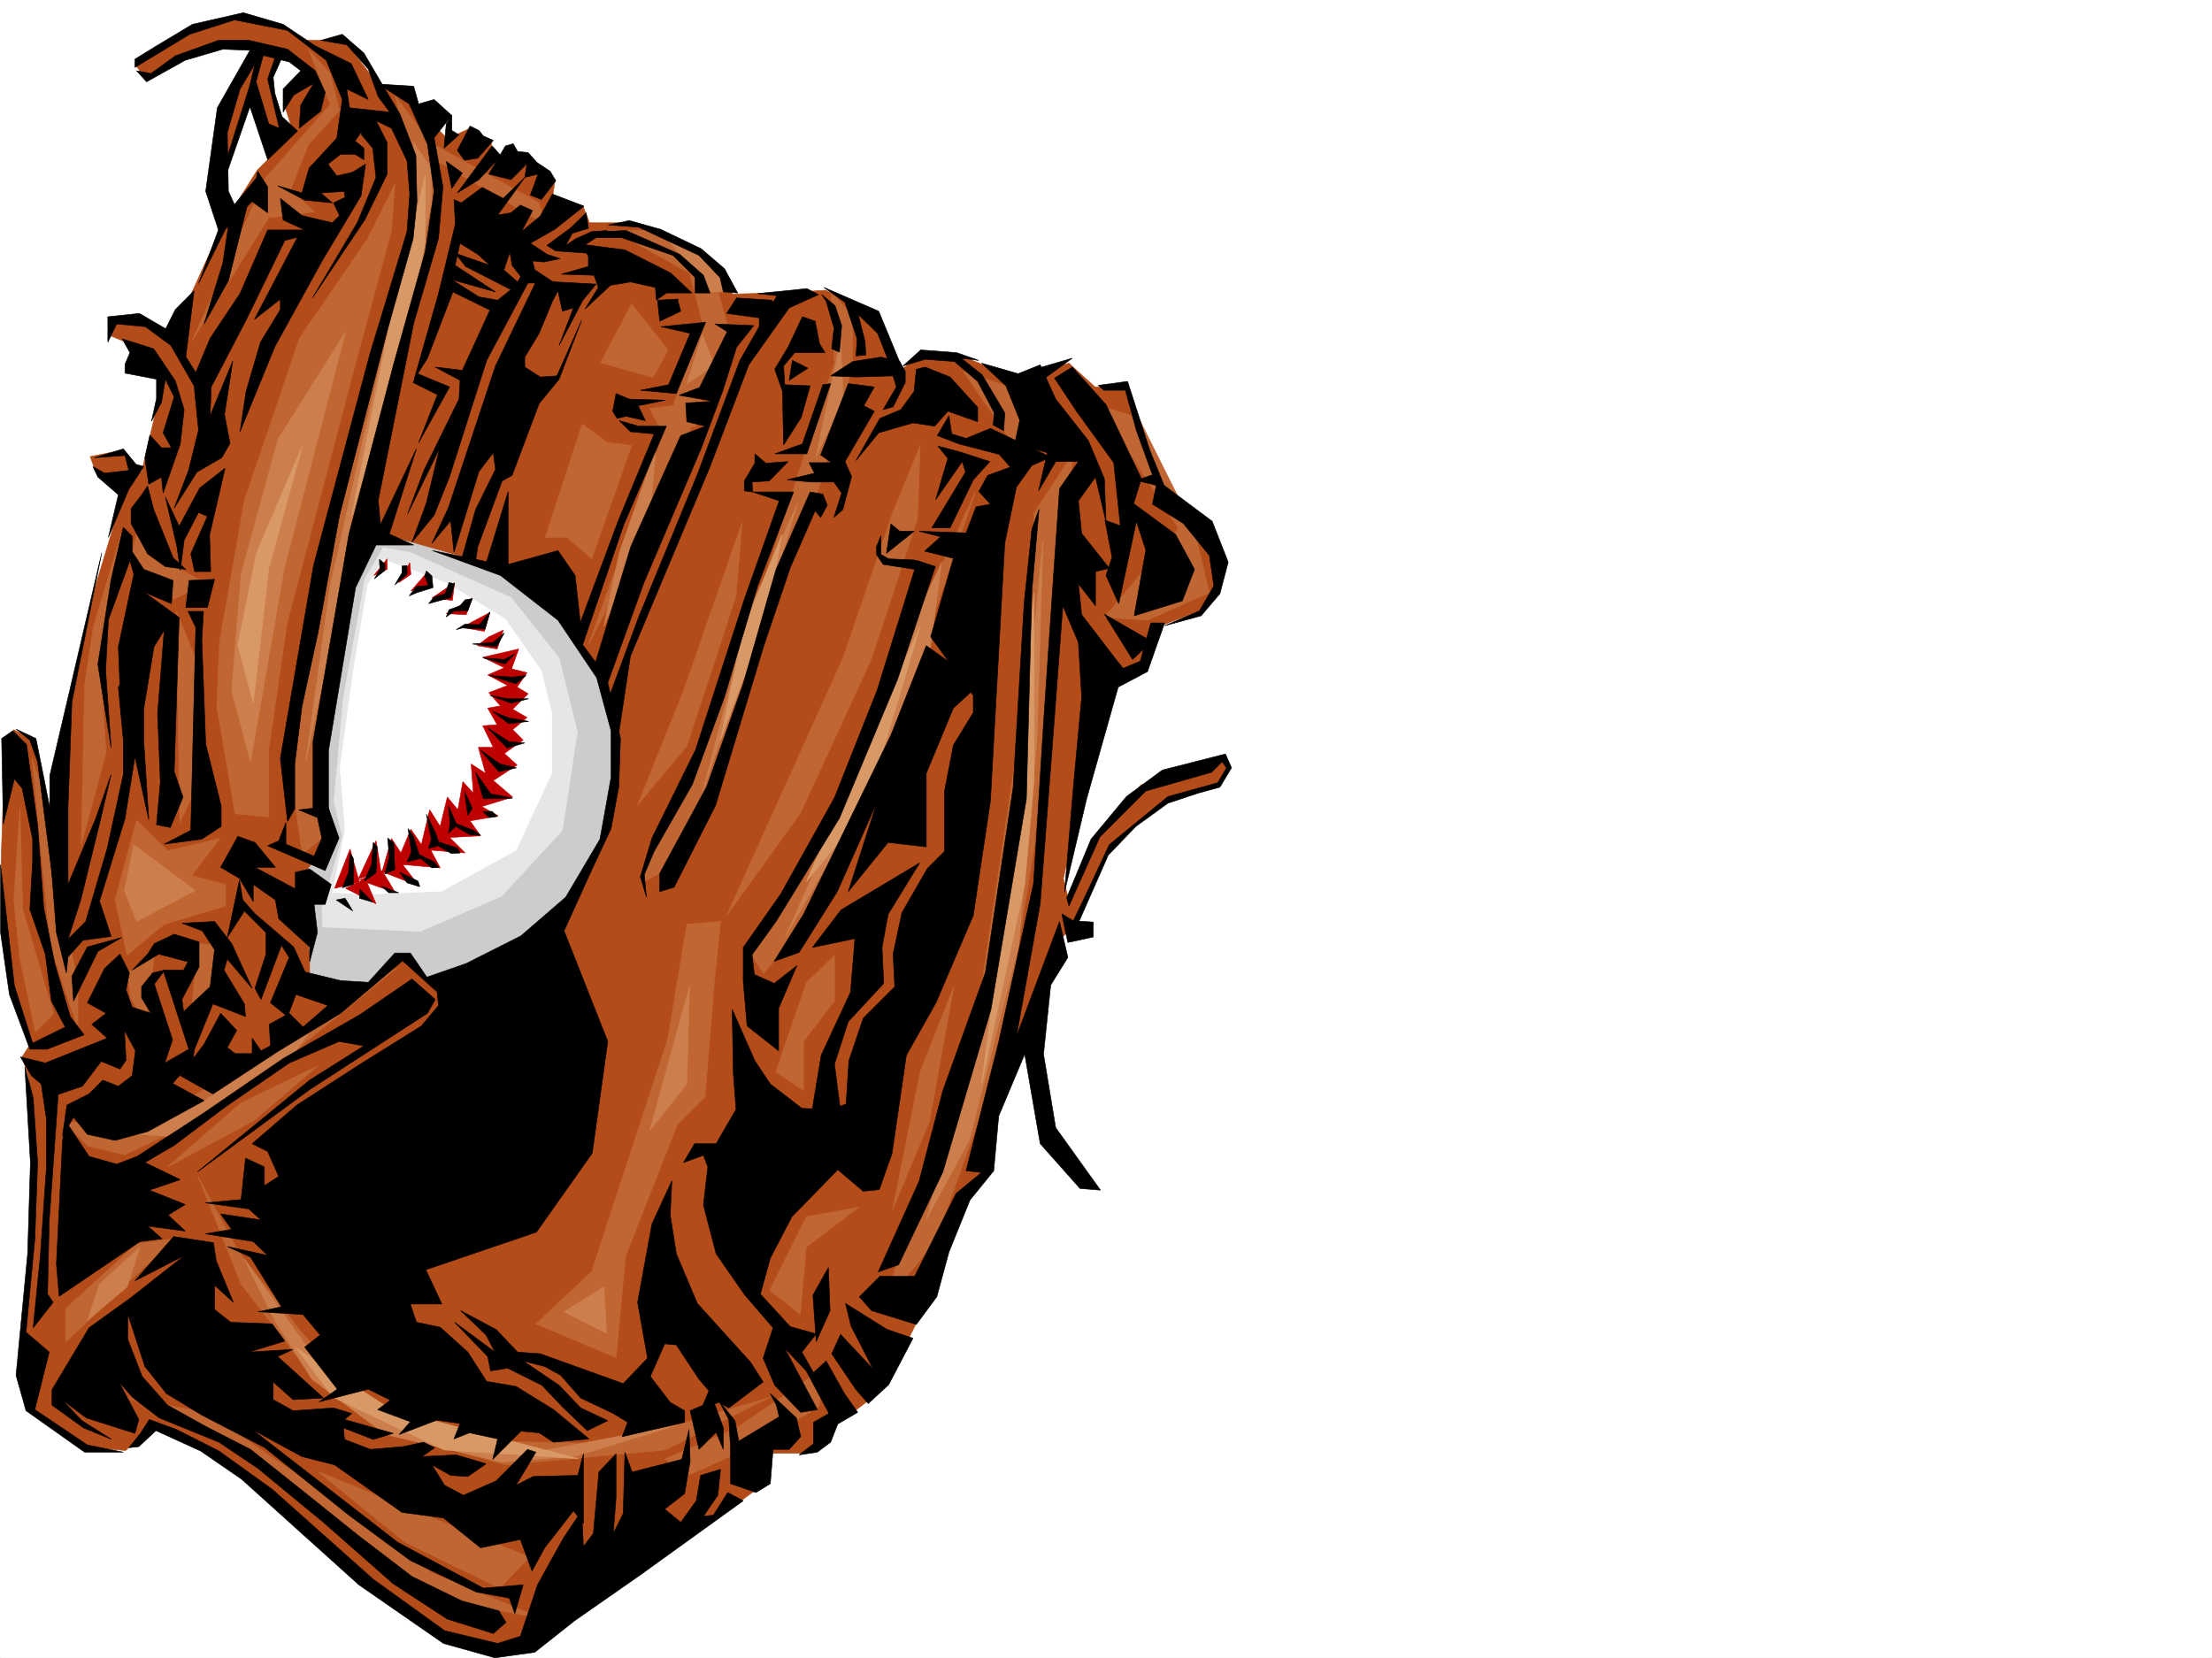 <svg xmlns="http://www.w3.org/2000/svg" width="2997.016" height="2246.665"><rect width="100%" height="100%" fill="#333333" stroke="none"/><defs><clipPath id="a"><path d="M0 0h2997v2244.137H0Zm0 0"/></clipPath></defs><path fill="#fff" d="M0 2246.297h2997.016V0H0Zm0 0"/><g clip-path="url(#a)" transform="translate(0 2.16)"><path fill="#fff" fill-rule="evenodd" stroke="#fff" stroke-linecap="square" stroke-linejoin="bevel" stroke-miterlimit="10" stroke-width=".743" d="M.742 2244.137h2995.531V-2.16H.743Zm0 0"/></g><path fill="#b34c19" fill-rule="evenodd" stroke="#b34c19" stroke-linecap="square" stroke-linejoin="bevel" stroke-miterlimit="10" stroke-width=".743" d="m197.063 106.352 42.699-26.938 60.683-19.473h35.227l17.988 2.227-51.73 86.883-5.239 95.87 20.997-47.937 21.738-67.406 26.199 58.414L383.609 179l-19.472-71.121 19.472-38.984 28.465 23.226-26.195 51.688 11.965 37.46-49.422 49.422-47.977 76.399-51.691 113.86-20.215 37.46-36.715-26.238h-41.21l-1.524 22.484 38.98 16.461 29.953 28.465-6.726 56.93-19.473 83.164-24.75-29.988-44.965 8.992 5.278 14.23 39.687 35.973-37.457 124.34-39.726 188.734-26.196 124.34-11.261-81.64-14.235-25.458-19.469-10.515-12.003 16.5-5.243 163.28v53.177l15.758 125.082 23.227 68.894-10.52 16.5 8.25 26.196 8.996 119.097-3.754 112.375-10.48 129.578 12.746 92.864 67.45 47.933 56.929 5.242 39.687-35.191 83.204 37.457 94.386 76.402 104.907 95.871 108.62 76.403 69.676 17.949 40.47-11.223 295.945-191.746 33.746-24.71 5.238-37.458h40.469l28.464-19.472 17.985-33.707 24.71-3.75 25.493-19.473 49.426-81.64 26.976-55.446 46.453-138.531 31.473-28.465 12.746-91.375 89.149-227.719 17.988-15.719 47.937-106.351 74.211-62.953 69.676-19.469 16.461-24.715-11.223-10.476-108.656 33.703-62.172 72.648-35.226 85.395-7.508-31.477 60.723-268.89 49.421-21.7 21.739-51.691 58.453-22.48 21.703-28.466-17.95-78.632-64.433-62.168-45.71-133.332-41.212 1.488-35.226-32.18-78.672 21.7-42.696-21.7-26.98-10.48h-49.46l-28.466 17.949-41.21-74.879-62.169-31.473-47.976 3.008-77.926 2.23-17.988-34.448-37.457-31.473-78.668-30.695h-59.942l-8.992-23.227-41.21-10.477 3.753-24.71-47.937-29.954-35.973 1.489-3.012-23.227-28.465-17.984-30.73 14.23-56.93-58.414-38.945-17.988-44.223-56.93h-50.203l-44.183-23.183-55.442-8.993-55.445 16.461-77.926 47.934Zm0 0"/><path fill="#ccc" fill-rule="evenodd" stroke="#ccc" stroke-linecap="square" stroke-linejoin="bevel" stroke-miterlimit="10" stroke-width=".743" d="m490 724.29-16.46 75.655-38.981 215.715v76.403l13.488 43.44-42.695 59.157 14.972 98.14v27.723l65.922 23.188 58.457-47.156 38.98 34.449 105.61-32.961 84.691-76.402 44.965-87.625 11.965-77.141-.742-79.414-20.996-68.895-62.914-92.16-84.692-51.648-126.605-35.973zm0 0"/><path fill="#e6e6e6" fill-rule="evenodd" stroke="#e6e6e6" stroke-linecap="square" stroke-linejoin="bevel" stroke-miterlimit="10" stroke-width=".743" d="m555.18 748.258 137.125 61.426 65.18 81.64 24.75 100.371-20.255 133.328-82.421 89.11-110.145 47.937-131.848-5.984-1.484-24.711 27.723-97.36-11.262-48.675 12.746-139.356 29.207-161.754 24.75-41.957zm0 0"/><path fill="#fff" fill-rule="evenodd" stroke="#fff" stroke-linecap="square" stroke-linejoin="bevel" stroke-miterlimit="10" stroke-width=".743" d="m519.246 757.992 86.14 32.219 79.45 48.68 48.68 70.418 14.234 57.671v80.157l-48.68 104.828-100.41 55.441-104.164 4.5-43.437-3.012 16.46-84.613-6.726-83.91 17.988-131.805 19.469-116.125zm0 0"/><path fill="#bf0000" fill-rule="evenodd" stroke="#bf0000" stroke-linecap="square" stroke-linejoin="bevel" stroke-miterlimit="10" stroke-width=".743" d="m453.285 1203.656 20.996-53.176 12.75 44.965zm0 0"/><path fill="#bf0000" fill-rule="evenodd" stroke="#bf0000" stroke-linecap="square" stroke-linejoin="bevel" stroke-miterlimit="10" stroke-width=".743" d="m468.3 1203.656 41.173 20.996-14.23-33.707zm17.204-12.711 23.969-51.687 6.765 41.953zm0 0"/><path fill="#bf0000" fill-rule="evenodd" stroke="#bf0000" stroke-linecap="square" stroke-linejoin="bevel" stroke-miterlimit="10" stroke-width=".743" d="m487.031 1192.434 48.68 17.203-17.988-29.95zm0 0"/><path fill="#bf0000" fill-rule="evenodd" stroke="#bf0000" stroke-linecap="square" stroke-linejoin="bevel" stroke-miterlimit="10" stroke-width=".743" d="m530.469 1136.246-12.746 44.965 50.203 19.473-22.48-29.207 50.945 4.457-12.707-23.97 46.453 3.755-20.996-20.957 41.953-2.27-14.235-20.215 38.204-6.726-22.446-12.746 41.957-12.746-26.238-22.442 32.219-20.996-17.243-15.719 25.493-17.988-14.23-14.23 19.468-16.461L694.574 961l20.957-20.996-14.976-8.992 13.488-19.473-20.996-5.238 9.738-26.942-48.68 11.223 29.207 14.23-22.484 9.739 26.98 14.23-25.453 9.735 15.715 17.988-17.242 2.973 12.746 22.48-19.469 1.484 14.23 29.211h-20.214l9.738 35.227-19.511-12.746 3.007 39.687-14.23-15.718-6.727 38.199-14.27-17.242-9.737 39.726-14.23-22.484-11.224 47.195-14.23-20.957-13.492 32.18zm116.129-261.383 26.976 4.496 8.25-25.492-19.469 8.992zm-20.958-24.75 30.692 5.278 7.508-25.493zm14.231-39.687-8.25 22.484-26.98-1.488zm-23.969-20.957-3.011 23.968-27.72-3.011zm-36.715-14.235-22.48 25.457 28.465-9.738zm-24.007-12.746 1.527 15.719-16.5 11.262zm-30.692-5.238v14.23l-17.988 8.25zm0 0"/><path fill="#bf6633" fill-rule="evenodd" stroke="#bf6633" stroke-linecap="square" stroke-linejoin="bevel" stroke-miterlimit="10" stroke-width=".743" d="m534.965 249.418-4.496 62.914-49.461 182.754-92.16 349.785-24.711 170.79v91.378l-45.707-4.496-24.711-145.297 3.754-87.621 33.703-191.789 74.918-220.172 91.414-133.328zM164.102 724.29l-29.247 166.292 8.993 128.832-33.703 125.082 4.496-216.457 11.964-79.414zm20.957 387.245-29.207 107.875 16.46 74.88 50.208-41.954 83.164-24.715v-29.207l-45.707-11.965 37.496-50.203-70.457 16.5zM239.02 828.41l4.496 286.88 20.957-45.708v-179Zm0 0"/><path fill="#bf6633" fill-rule="evenodd" stroke="#bf6633" stroke-linecap="square" stroke-linejoin="bevel" stroke-miterlimit="10" stroke-width=".743" d="m534.965 128.836 29.21 116.828-12.71 99.629-58.453 195.5-70.418 283.121-33.746 195.5 21 137.828 25.453-20.996v-108.621l33-224.668 58.414-236.71 45.71-204.454 16.5-95.914-4.5-70.379Zm0 0"/><path fill="#bf6633" fill-rule="evenodd" stroke="#bf6633" stroke-linecap="square" stroke-linejoin="bevel" stroke-miterlimit="10" stroke-width=".743" d="m588.926 216.457 149.828 87.625-8.25-29.207-149.828-83.129zM418.098 66.664l29.207 74.918-87.664 99.586-99.664 220.957 104.16-166.996 62.172-8.254-32.961-29.207 24.75-62.168 41.953-45.707-12.746-50.164ZM201.559 657.625l8.214 95.871 71.2 37.457-45.707 20.957-58.457-54.66zm66.668 620.203-8.25 83.125 37.496-37.457v-41.953zm-58.454 11.965-11.964 95.871-21-32.96-4.496-33.704Zm-182.793-195.5 3.754 137.828L72.687 1373.7l-24.75 24.711-20.957-99.625-8.25-79.375zm16.461-66.668 24.75 253.918 37.457 112.371v-62.168l-24.71-120.586-12.747-108.617Zm41.993 491.371 83.164 8.25 99.629-45.707 270.492-170.75-153.582 125.082-146.117 95.871-70.422 32.961-50.203-12.004zm182.793 74.914 58.453 146.04 95.914 124.34 99.625 74.913 162.617 45.668 216.496-20.215 141.621-71.16-212.781 62.91-212.04-4.496-125.12-50.164-86.918-99.625-83.91-107.84zm-70.418 120.586-108.66 104.125v-45.71l95.91-87.622 62.21-8.25zm29.207-133.332 116.125-62.168 87.664-74.914-104.125 50.203zM855.664 411.957l-41.992 79.414 71.2 20.215 20.214-37.461zM788.96 574.496l-50.206 153.547h29.25l33.703 29.207 53.957-153.547-33.742-4.496zm91.415-20.956 12.746 24.71h49.422v-32.96zm0 0"/><path fill="#bf6633" fill-rule="evenodd" stroke="#bf6633" stroke-linecap="square" stroke-linejoin="bevel" stroke-miterlimit="10" stroke-width=".743" d="m830.172 312.332 104.16 57.672 17.207 66.664-87.664 250.164-66.664 187.25 99.664-196.246 91.379-228.422-24.711-87.621-83.168-49.461zm295.945 83.164 4.5 95.875-112.375 345.29-75.699 199.96-62.168 107.875-8.25 50.164 32.96-17.203 66.708-124.336 74.914-224.71 62.95-167.036 45.71-166.29v-66.667zm0 0"/><path fill="#bf6633" fill-rule="evenodd" stroke="#bf6633" stroke-linecap="square" stroke-linejoin="bevel" stroke-miterlimit="10" stroke-width=".743" d="M1005.496 707.828 926.082 936.25l-62.207 154.328 66.703-79.414 66.668-203.71zm241.246-104.125-37.457 91.379-66.664 195.5-158.082 349.79 99.625-137.829 95.914-208.207 62.95-191.004zm-316.164 648.633-25.492 154.324-103.379 316.086-75.7 71.121 108.661 45.711 12.746-137.086 70.418-179 37.461-37.457 12.746-158.043 8.25-79.37zm200.039 41.954-38.203 37.456-41.21 120.586 37.456 25.453v-66.625l41.957-54.703zM1321.7 665.875l-112.415 245.664-99.629 237.453-91.414 145.297 16.461 24.711 57.711-70.379 95.914-199.996 74.914-208.25zm-16.505-162.539 74.918 108.617 4.496-58.414-17.203-29.246zm-874.39 1490.531 286.992 116.086-41.211 41.953-128.875-62.91zm0 0"/><path fill="#bf6633" fill-rule="evenodd" stroke="#bf6633" stroke-linecap="square" stroke-linejoin="bevel" stroke-miterlimit="10" stroke-width=".743" d="m172.313 1893.496 158.863 66.664 140.84 120.586 129.617 87.66L735 2193.121l-150.574-62.172-170.082-125.078-133.371-91.379Zm753.769 108.621 92.16-41.957 91.414-53.918 8.211-53.918-120.62 83.125-95.915 41.211zm528.984-1390.164-53.957 83.129-16.5 274.871-62.91 420.207-125.12 378.996 71.16-87.62 87.663-245.665 45.707-286.879 32.961-378.996zm0 0"/><path fill="#bf6633" fill-rule="evenodd" stroke="#bf6633" stroke-linecap="square" stroke-linejoin="bevel" stroke-miterlimit="10" stroke-width=".743" d="m1292.45 1336.242-45.708 116.09-37.457 187.25 50.203-120.586zm-128.872 299.586-71.164 12.746-49.46 99.625 41.21 32.961 8.25-91.375zm324.449-1086.785 108.621 166.996-100.37 120.621 58.417 3.715 83.906-37.418-20.957-86.918-74.914-149.793zm0 0"/><path fill="#cc7f4c" fill-rule="evenodd" stroke="#cc7f4c" stroke-linecap="square" stroke-linejoin="bevel" stroke-miterlimit="10" stroke-width=".743" d="m559.676 191.746 4.5 107.879-37.461 141.54-79.41 353.542-32.961 237.414 66.664-312.328 74.957-312.332 28.46-132.586v-46.414zm341.656 128.836 62.211 74.914h33.703l-33.703-41.953zm50.208 132.586-20.962 66.629 37.461-24.711zm-62.915 154.289L839.164 749l-20.996 99.625 62.207-145.293zm-728.277 928 70.422 4.496 167.074-112.332 28.465-37.46-153.586 104.124zm29.211 154.328-54.704 50.164-16.46 49.422 53.918-45.668zm141.617 16.461 95.133 133.332 92.156 83.125 179.078 50.203 220.289-41.953-137.121 41.953-100.371 8.25-158.121-37.457-99.625-74.914-50.207-79.414zm807.691-1244.121-33.707 158.04 37.461-79.372zm-58.457 220.211-62.168 137.824-66.703 253.918 91.414-266.625zm195.578 79.41-66.703 141.582-74.914 208.207-70.422 158.043 91.418-158.043 104.121-225.45zm137.086-29.206-28.465 295.085-37.457 279.41-92.16 345.293 58.453-107.879 66.668-262.906 24.75-278.629zM468.3 449.414l-83.163 320.582-45.711 262.125-25.492-95.871 12.746-158.043 50.207-183.496zm-286.991 695.082 83.164 62.168-79.414 41.957-16.461-41.957zm753.023 191.746-53.957 195.5 50.203-62.91zm-116.164 407.461-53.918 33.703 57.672 29.211zm0 0"/><path fill="#d99966" fill-rule="evenodd" stroke="#d99966" stroke-linecap="square" stroke-linejoin="bevel" stroke-miterlimit="10" stroke-width=".743" d="M409.848 603.703 347.637 749l-25.453 125.082 20.957 78.668 20.996-182.754zm166.328-366.25-49.461 207.465-50.203 253.918 79.453-265.922 20.21-104.082zm483.277 486.837-53.957 133.331-29.207 145.293 62.168-166.254zm341.657 78.667-41.954 441.168-29.246 224.707 58.453-270.418 12.746-141.539zm-154.368 45.668-70.418 154.29-83.91 191.745 79.414-95.87zm-845.144 978.207 128.87 83.164 253.997 66.664-182.832-12.004-149.832-71.16zm0 0"/><path fill-rule="evenodd" stroke="#000" stroke-linecap="square" stroke-linejoin="bevel" stroke-miterlimit="10" stroke-width=".743" d="m182.832 91.375 74.172-44.926 60.684-19.469 71.906 14.23 52.472 40.43 21.739 53.176-7.508 52.434-37.457 40.469-9.738 33.703-32.961-9.735 36.714 19.473 37.461 3.715-15.757-13.453 35.226-2.266 13.492-26.98-26.98 6.023-12.004-15.758 17.242-13.453h19.473l12.004 7.47v-15.72l-12.004-9.734 21.738-30.734 27.723 13.492 20.996 44.183 3.715 44.965-3.715 50.945-50.203 165.512-76.442 286.875-44.965 261.383 9.739 85.395 9.773-17.204v-60.683l9.735-77.887 21.703-99.625L460.05 698.09l64.437-249.418 35.188-125.082 5.281-50.945-1.527-62.168-21.739-56.188-23.226-38.945-25.453-43.438-29.207-25.457-29.246 8.211 35.226 6.024 29.211 32.96 13.488 37.419 15.758 20.996-54.703-6.02-3.754-25.453 29.211 14.23-23.226-48.68-48.68-23.968-43.48-29.207-53.958-15.719-68.894 15.719-48.719 29.207-29.207 17.988Zm0 0"/><path fill-rule="evenodd" stroke="#000" stroke-linecap="square" stroke-linejoin="bevel" stroke-miterlimit="10" stroke-width=".743" d="m185.059 95.875 13.492 14.973 52.433-29.207 50.946-14.977 36.715 1.488-44.184 77.887-15.758 113.117 17.246 52.434-26.98 72.644 36.715-74.132 37.457-38.942 3.754-29.25-29.208 35.23-8.25-17.984-1.484-79.375 17.242-59.195 27.723-46.453 38.941 9.777 15.72 11.965-23.97 24.71v31.474l14.235-23.223 26.976-15.719-17.242 29.207-2.226 31.438 29.207-23.227 6.02-25.453-13.49-29.207-37.495-29.21L337.16 54.66h-41.21l-58.419 21-33 23.969zm0 0"/><path fill-rule="evenodd" stroke="#000" stroke-linecap="square" stroke-linejoin="bevel" stroke-miterlimit="10" stroke-width=".743" d="m358.898 66.664-12.003 44.184 17.242 56.93 14.234 5.984-15.719-66.668 13.489-38.942 5.984 9.735-12.004 26.98 2.266 21.7 9.738 31.476 20.957 19.473-40.43 38.941-24.007-71.902-34.446 98.882 3.754-30.734 30.692-97.36 10.52-44.925zm-9.734 165.512 13.488 20.996v35.191l-21.738-15.718zm0 0"/><path fill-rule="evenodd" stroke="#000" stroke-linecap="square" stroke-linejoin="bevel" stroke-miterlimit="10" stroke-width=".743" d="m379.855 268.89 3.754 29.208 29.246 13.492h-50.203l-37.457 86.137-40.468 60.683-19.473 46.41-35.23-56.148-41.211-23.969-42.696 4.496v34.45l11.965-24.712 38.98 3.715 34.45 25.493 31.476 54.66 5.98 59.941-13.488 54.664-19.472 50.945 30.73-48.68 33.707-19.51 11.262-19.47-7.508-38.945 11.219-72.648-30.691 74.171 1.484-38.98 48.719-93.605 50.949-104.868 17.203-4.496-58.414 111.59 35.187-27.68v14.23l-26.937 44.184-19.512 66.665-8.21 54.664 47.19-115.348L436.825 352.8l52.434-87.664 5.984-42.696-31.437 19.47 3.715 25.495-15.72 7.469 8.25 17.242-9.734 9.735-41.214-9.735zm0 0"/><path fill-rule="evenodd" stroke="#000" stroke-linecap="square" stroke-linejoin="bevel" stroke-miterlimit="10" stroke-width=".743" d="M334.93 278.625 309.437 380.48l-32.96 58.457 25.453-82.421 9.777-65.887zm-71.942 115.348-12.004 95.129-26.941-42.696 13.488-26.941zm-97.398 65.179 42.695 13.489 29.246 43.441 11.965 38.941-5.238 46.454-23.227 66.625-2.265-21.7-17.207 9.735-5.239-35.973 6.727-30.691 15.719 17.242h13.488L221.03 586.46l14.977-48.68-11.965-23.968-5.277 31.476-13.453 25.453 6.726-30.691v-26.238l-42.695-8.211v-12.004l6.722-15.72zm139.351 175.246-34.449 26.977-27.719 51.691-18.73-39.687 15.719 67.41 4.496 32.18 5.238-41.172 19.473-37.457 12.004 5.238-22.485 50.945 5.242 23.97h21.739l-1.485-49.462zm-14.234 150.575-9.734 38.199h-29.207l4.496-36.715zm-14.973 43.437h-20.996l10.516 21.703-3.754 151.317-3.012 123.593-35.968 18.73 50.945-6.765 26.238-17.203v-27.723l-21-83.906-5.238-140.8zM128.129 620.164l41.215-2.969 5.238 20.215-32.96 3.75-15.759-8.992 6.766 14.234 27.719 23.97-13.489 57.671 27.723-65.18 20.215-30.695-10.48-3.008-17.243-20.96zm0 0"/><path fill-rule="evenodd" stroke="#000" stroke-linecap="square" stroke-linejoin="bevel" stroke-miterlimit="10" stroke-width=".743" d="m200.035 658.367-8.992 13.488-13.45 17.243v20.215l22.442 41.21 24.008 17.207 27.723 3.75-17.243-15.714-26.238-65.18zm0 0"/><path fill-rule="evenodd" stroke="#000" stroke-linecap="square" stroke-linejoin="bevel" stroke-miterlimit="10" stroke-width=".743" d="M179.078 726.555v20.96l15.719 23.965 39.726 14.977-2.27 31.477-37.456-15.758 47.976 34.484-6.765 208.953 12.004 34.446-17.242 41.21-18.73-3.753 5.237-57.672-3.754-92.864 8.997-113.113-43.442 70.418-14.976 44.184-3.754-92.121 20.96-98.141-5.242-18.687-29.207 80.113-3.754 68.933 7.508 104.868-17.984-113.118 17.984-115.343 16.461-70.422zm0 0"/><path fill-rule="evenodd" stroke="#000" stroke-linecap="square" stroke-linejoin="bevel" stroke-miterlimit="10" stroke-width=".743" d="m212.04 855.39-17.244 104.83v44.222l6.762 106.352-18.727-85.395-13.488 83.907-34.489 111.593 15.758 47.938-38.238 5.238-20.215 22.48-2.27 21.704-13.449-54.664-8.992-116.867v-95.875l27.719-118.317L137.868 749l-40.47 202.266-5.238 142.285v104.863l37.457-89.11 20.996-59.937-15.758 66.664-25.453 103.38-17.242 53.175 23.969-23.965 29.246-99.629 21.7-99.625v-46.453l-6.727-71.902zm0 0"/><path fill-rule="evenodd" stroke="#000" stroke-linecap="square" stroke-linejoin="bevel" stroke-miterlimit="10" stroke-width=".743" d="m4.496 1116.773 14.977-61.425 10.476 12.746 14.274 68.894v29.992l-3.754 65.141 20.957 60.68 8.25 63.656 18.73 35.191-44.183 21.739-24.75-77.887-18.73-164.024v92.118l12.003 83.87 27.723 74.173h23.226l50.203-19.473-18.73-24.75-20.996-71.902-14.973-75.621-8.25-111.63-14.976-109.323-18.73-18.731-15.013 10.48Zm0 0"/><path fill-rule="evenodd" stroke="#000" stroke-linecap="square" stroke-linejoin="bevel" stroke-miterlimit="10" stroke-width=".743" d="m21.738 987.941 26.98 12.746 23.227 116.086v79.415L50.95 1032.12l-10.48-29.207Zm143.106 282.379-46.45 12.746-20.996 39.688 2.266 33.703 32.965-67.406zm0 0"/><path fill-rule="evenodd" stroke="#000" stroke-linecap="square" stroke-linejoin="bevel" stroke-miterlimit="10" stroke-width=".743" d="m175.324 1318.258-12.746-25.457-20.957 19.473-23.226 46.453 25.453 14.23-19.47 14.977 20.997 18.726-83.95 33.707-33.702-8.25 14.972 25.453 31.477 26.98 37.457-12.75 25.496-33.702 25.453 10.48 8.25-11.965-2.23-40.469 14.976 27.723-4.496 33.703-18.73 14.23-20.996-8.25-18.727 18.731-29.953 15.016-6.02 41.914 15.012-25.453 18.73 23.222 37.458 8.25 44.183-12.003 76.442-41.954-42.7-23.226 27.723-31.434 2.23-19.472-40.468 23.226 10.515-31.476-24.75-75.66 14.235-18.727-16.461 3.754-14.977 18.726v14.977l12.707 20.996-25.453-8.25-8.25-23.227zm0 0"/><path fill-rule="evenodd" stroke="#000" stroke-linecap="square" stroke-linejoin="bevel" stroke-miterlimit="10" stroke-width=".743" d="m179.078 1314.504 35.973-21.703 39.687 10.48-5.984 11.223H221.03l38.203 117.613 29.246-71.906 44.184 17.203-1.488-17.203-27.719-45.707 4.496-14.977 33.703 39.727-27.722-60.684-23.227-29.949-44.219 2.227 27.719 10.48 16.5 25.492-5.98 50.164-35.973 33.707-2.266-16.46 23.223-44.223V1276.3l-33.703-10.477-26.98 12.746-8.993 14.23zm379.113 12.004 31.477 27.723-10.48 18.726-159.606 103.344-152.098 111.59 152.098-124.34 73.43-46.41-33.703-5.98-67.45 29.206-86.175 59.156-69.676 52.434-39.688 23.227 47.938 23.222-41.953 14.235 48.68 19.472-23.227 14.23 23.226 21.704-50.949-6.727 19.512 17.203-29.988 3.754-109.403 74.172-3.715-44.222 8.211-164.766 3.754-29.207 32.219 48.68 37.457 10.476 27.723-10.476 90.672-59.16 107.132-73.43 103.422-59.157zm0 0"/><path fill-rule="evenodd" stroke="#000" stroke-linecap="square" stroke-linejoin="bevel" stroke-miterlimit="10" stroke-width=".743" d="m324.414 1192.434 4.496 26.976 16.5 18.692 52.434 44.964 15.011 32.961-23.261 61.387-23.227-18.687 25.492-61.426-10.476-16.5-27.723 73.43-8.25-14.977 14.973-46.453v-29.207l-29.207-29.207-23.223 35.933zm0 0"/><path fill-rule="evenodd" stroke="#000" stroke-linecap="square" stroke-linejoin="bevel" stroke-miterlimit="10" stroke-width=".743" d="M419.582 1303.281v-20.215l-41.953-38.199-4.496-25.457-29.992-20.996v23.227l-18.727-31.477-25.457-14.973 23.227-41.918 23.226 8.211 27.723 33.707H345.41l54.7 29.207v-22.445l19.472-4.496 29.207 20.957-8.21 26.98h-15.017l4.5 38.2zm-56.93-157.301 77.926 33.707 18.73-44.183-15.015-42.7-39.688 4.497 25.457 10.48 6.02 27.723-10.52 24.71-38.199-16.46v-29.207l-9.734 24.71zm-74.172 336.301 86.88-56.89 86.175-52.434 83.91-71.16 46.45 41.914-35.93-52.395h-21l-35.969 39.688-37.46-2.27-52.434-12.707-12.747 29.953 47.938 16.461-33.703 29.207-18.73-18.691-26.977 14.977 1.484 29.207-12.707 6.726-12.004-17.207v20.961H318.43l-10.477-8.25 12.746-23.227-21.742-23.187-22.48 41.914-32.22 42.7zm0 0"/><path fill-rule="evenodd" stroke="#000" stroke-linecap="square" stroke-linejoin="bevel" stroke-miterlimit="10" stroke-width=".743" d="m800.219 1181.953-35.969 79.375 59.195 149.832-20.996 151.277-75.66 107.094-149.867 50.946 21.738 46.453h-42.695l8.21 24.71 32.216 6.727 37.46 33.703 25.493 39.727 39.726 6.723 50.946 31.476 47.937 39.688-47.937 4.496-19.512-12.746-24.711-2.23-38.2 38.202 6.727-27.722-38.203-8.25-20.996 8.25 8.25-20.957-31.476-4.5-50.946 19.472 15.016-17.242-44.223-16.46 17.242-12.747-29.988-14.977-66.668 17.204 24.711-17.204-44.184-56.93 20.961-16.46-23.226-27.723-60.684-3.754 31.477-6.722-41.957-67.41-31.473-14.231 54.7 11.965-19.512-18.73-65.18-10.477 35.973-5.985-14.977-20.996 54.703 8.25-16.5-14.976-59.2-8.25 48.72-4.496 5.984-56.149 25.492 11.965v25.457l19.473-12.71-14.977-33.704-20.996-10.516 60.684-52.394 84.691-54.703 83.907-52.434 23.226-27.719-2.27-20.96-16.46-16.461 56.187-19.508 74.172-37.422 60.684-52.43 46.453-78.672 15.011-83.867v-62.914l-19.511-71.902-52.43-77.93-77.93-60.645-92.156-33.703 73.43 14.977 29.207-95.129v98.883L756 746.028l23.223 33.702 10.48 94.352 17.242 23.223 47.938-157.297 67.445-149.793 33.707-12.707-25.457-6.024-1.523-25.453 37.496-2.265-46.45-8.211 27.723-10.48 37.457-75.66-16.5-10.478 52.434 2.227-23.227 29.211-18.73 59.195-29.207 77.887-77.926 182.754-48.68 134.816 17.203 75.66-2.226 65.141-10.48 56.93zm0 0"/><path fill-rule="evenodd" stroke="#000" stroke-linecap="square" stroke-linejoin="bevel" stroke-miterlimit="10" stroke-width=".743" d="m910.328 1599.895-26.941 58.414-19.512 106.351 13.488 75.66-32.96 34.446-112.372-40.43-30.734-2.266-29.207-30.695-47.977-25.453 34.489 32.96 11.964 23.188-54.664-40.43 44.926 46.45 3.754 19.473 23.227-3.754 46.449 23.226 29.246 30.692 32.219 30.734 27.722-13.488-36.715-17.246-29.246-30.692-48.68-32.96 29.208 7.468 21.742 12.004 26.976 30.691 44.184 20.996 19.473 11.965-7.469 19.473 84.652-19.473v-15.718l-19.472-11.22-26.98-35.23 19.472-44.183 15.758 1.484 30.695 46.453 13.488 15.719-9.738 23.223 23.227-7.465 13.488 7.465 46.453-35.188-17.203-26.98-71.945-79.371-28.465-67.41-8.25-52.434zM54.7 1460.582l8.25 56.184v64.398l-8.25 119.844-9.735 98.14 26.98-34.488-7.507-11.219 2.226-98.886 13.492-190.22zm0 0"/><path fill-rule="evenodd" stroke="#000" stroke-linecap="square" stroke-linejoin="bevel" stroke-miterlimit="10" stroke-width=".743" d="m33.703 1445.605 7.508 129.579-3.754 123.593-15.719 164.77 13.492 47.933 79.41 56.188h52.434l-48.68-9.734-71.199-47.938 19.47-77.926-31.435-26.941 11.965-125.824 3.754-104.121-5.984-87.665zm0 0"/><path fill-rule="evenodd" stroke="#000" stroke-linecap="square" stroke-linejoin="bevel" stroke-miterlimit="10" stroke-width=".743" d="m235.266 1675.55 53.957 8.212 3.754 24.754 23.226 56.144-25.496-23.223v32.961l21.742 17.243 56.188 2.226 17.242 23.227-48.719 14.976 59.938-3.715-20.957 9.735 62.171 56.148-41.214 2.27-26.977-23.969v23.969l26.977 14.973 54.703-3.754 24.71 7.507-9.734 8.211 65.961 18.73-26.98 8.25-40.469-15.718 1.488 15.719 35.227 13.488 44.184-3.754 27.722-5.98 15.016 7.468-17.246 12.004 46.453-2.27 40.469 12.005-24.75 17.242-23.227-1.523-25.453-14.235 17.242 27.723 25.453 13.488 44.223-19.469 42.695-42.699 11.223 3.754-26.938 44.926 23.223-11.965 60.684-1.523 7.468-29.208v94.387l-13.449-17.242-38.984 50.203-17.242 31.438-15.72-42.7-53.956 11.262-50.203-40.469-56.188-7.468-91.418-64.438-44.183-11.219-67.446-36.715 86.918 67.407 110.145 85.394 116.129 62.168 53.957-4.496-11.262 38.945-7.469-20.957-44.965-8.25-89.144-42.699-83.168-61.387-113.899-91.414-85.433-44.183-47.938-29.207-29.207-36.715-23.226-71.125v34.45l19.472 50.163 34.45 38.946 52.472 29.207 59.938 30.73 65.926 52.434 79.41 63.656 73.43 56.187 67.449 32.961 50.203 13.489 9.734 15.718-17.242 14.973-62.207-19.469-73.39-47.937-94.427-83.125-89.148-73.434-52.473-35.187-80.898-32.961-35.23-26.98-19.47-21.7 26.977 50.906-5.238 18.73-65.96-20.956-32.962-24.711 26.977 28.465 40.468 25.453-38.199-15.719-42.738-30.73v-20.961l50.207-83.868 56.184-40.468 73.43-57.672-67.407 34.445zm0 0"/><path fill-rule="evenodd" stroke="#000" stroke-linecap="square" stroke-linejoin="bevel" stroke-miterlimit="10" stroke-width=".743" d="m174.582 1961.648 13.488-1.488 23.227-21.7 60.683 27.684 55.442 38.2 158.824 143.066 114.645 79.414 69.675 19.473 53.957-7.508 53.957-42.7 89.149-62.167 139.352-100.371-20.958-11.219-19.472 30.73-13.488 1.485 19.472-28.465 3.754-35.188-26.98 8.211-5.98 34.446-21 29.25-21.74-17.988 26.981-20.997 7.508-44.183-1.527-42.696-9.735 40.47-67.41 17.202-9.734-26.941-2.27 83.129-13.488 26.976 3.754-47.937v-59.938l-23.227 24.711-7.507 83.164-13.489 17.95-2.226-48.68-24.715 36.715-35.227 63.652-23.226 69.676-30.73 9.738-71.907-17.242-96.656-69.64-137.121-122.11-71.946-51.688-57.671-29.207-36.715-13.492-12.004 18.73zm0 0"/><path fill-rule="evenodd" stroke="#000" stroke-linecap="square" stroke-linejoin="bevel" stroke-miterlimit="10" stroke-width=".743" d="m935.078 1911.48 11.965 52.434 23.223-23.223 9.777 23.223v-29.207l-13.492-36.715zm0 0"/><path fill-rule="evenodd" stroke="#000" stroke-linecap="square" stroke-linejoin="bevel" stroke-miterlimit="10" stroke-width=".743" d="m974.02 1897.992 13.488 25.453 2.27 38.203v48.72l34.445 11.964 19.472-11.965 3.754-46.453h21.742l15.715-17.242-5.98-25.453-35.23-32.961 8.25 15.719 3.753 15.754-54.699 32.96-5.242-27.718zm0 0"/><path fill-rule="evenodd" stroke="#000" stroke-linecap="square" stroke-linejoin="bevel" stroke-miterlimit="10" stroke-width=".743" d="m926.082 1575.184 26.98-9.739 5.981 15.72-5.98 51.69 17.203 65.922 38.984 56.149 38.2 44.222-13.49 41.172 15.759 36.715 35.187 36.676 22.485-3.715-44.184-83.164 29.207 30.73 30.734 57.672-20.996 11.965v29.207l-19.472 14.977 24.71-3.715 17.985-13.488 9.738-24.711 26.977-15.758-17.984-25.453-24.711-44.184-17.243 15.719-15.718-27.723 19.472-24.71-35.23-9.739-40.469-44.18 13.488-48.68 29.246-56.187 62.172-63.656 34.485 29.207 21.699-2.266 17.246-48.68 19.473-133.331 40.465-71.907 50.207-117.57 23.222-155.031 19.473-349.79 15.758-75.66 20.957-29.206 25.496-11.262-81.684-38.942-32.96 13.489-19.47-5.985-3.753-24.71-15.758 26.94 29.246 11.263 54.7 14.23 14.976 17.203-30.73 11.223-11.966 21.742 15.715 17.242-19.469 3.715-13.492 35.227-63.691-2.266 29.207 7.508-21.7 19.469 38.942 9.738-30.73 106.351 57.71 79.41v23.227l-26.98 44.184-11.965 62.168v81.64l-23.222 23.227-34.489 59.902-12.004 56.184 2.27 44.183-42.7 42.7-19.511 57.672-3.715 58.414-19.508 7.507-40.43-1.523-42.738-32.922-20.957-31.476-30.73-69.676 1.484 85.394 3.754 50.203-26.98 46.414h-29.207Zm0 0"/><path fill-rule="evenodd" stroke="#000" stroke-linecap="square" stroke-linejoin="bevel" stroke-miterlimit="10" stroke-width=".743" d="m1122.367 1717.469-20.96 37.457 4.5 62.91 18.726-41.914zm16.5 90.633-12.004 26.234 33 48.68 16.461 18.73 27.723-25.453 32.96-62.953-35.19-11.965-56.227-35.188 7.508 30.692 29.988 58.418zm25.493-50.911 27.722-27.718h47.191l56.188-112.336 34.45-28.465-20.962-2.266 44.184-174.504 47.234-214.972 13.489-217.239 14.234-209.695 7.465-107.875 25.496-36.676h-30.735l-23.226 39.684 12.004-51.688-44.219-11.964 6.762-32.22-18.727-46.452-33-30.692 49.461 14.23 29.988-12.003 20.957 46.453 44.223 56.187 21.738 51.649 2.23 58.457-14.234-60.684-23.222 32.22 4.496 44.183 37.457 47.191-18.73 4.496v46.414l-23.223-29.953 4.496 41.957 46.45 60.68 9.737 11.965 23.223-9.735 14.234-51.691h18.727l-23.223 65.922-39.687 20.96-42.738 151.317-29.95 126.566 11.965-142.285 11.262-122.109-4.496-74.133-20.996-49.46-14.235 189.515-16.46 214.23-32.22 179.742 58.415-155.773 11.261 48.68-23.222 37.457-9.739 93.605 16.461 99.625 60.684 84.653-27.723-2.27-53.918-60.68-20.996-121.328-35.23 83.906-6.723 74.137-32.219 39.684-28.464 70.422-16.5 60.68-27.723 37.46-60.684-18.73zm0 0"/><path fill-rule="evenodd" stroke="#000" stroke-linecap="square" stroke-linejoin="bevel" stroke-miterlimit="10" stroke-width=".743" d="m1407.836 689.84-9.738 110.105-7.47 282.383-47.972 285.352-65.18 220.21-59.94 125.864-27.723 9.734 55.445-122.851 32.219-122.852 57.71-160.27 37.458-250.163 14.976-250.16 10.477-100.372zm30.73 548.262 15.72 9.734 26.98 1.527v20.215l-34.45 7.508zm0 0"/><path fill-rule="evenodd" stroke="#000" stroke-linecap="square" stroke-linejoin="bevel" stroke-miterlimit="10" stroke-width=".743" d="m1448.305 1227.621 41.953-93.605 62.207-62.168 89.148-25.492 14.235-14.235 5.98 8.25-11.965 20.215-67.445 18.73-79.414 65.18-26.98 57.672-24.711 51.691h8.25l41.956-95.128 37.458-38.946 43.441-31.476 40.465-13.489 29.953-8.21 15.758-26.239-8.25-18.727-85.395 21.739-48.719 35.933-47.937 57.672-33 79.414zm-193.313-352.758-47.937 121.328-118.395 242.692-39.723 63.656 33.743-12.004 51.691-82.383 53.957-121.328-38.984 121.328 53.957-66.668 51.691 6.024v-99.63l36.715-88.401 35.973-32.961zm0 0"/><path fill-rule="evenodd" stroke="#000" stroke-linecap="square" stroke-linejoin="bevel" stroke-miterlimit="10" stroke-width=".743" d="m1246 1169.207-42.7 69.676-8.25 44.926 2.27 48.68-47.976 51.69-18.727 57.673 8.992 69.636-41.953 8.992 14.973-90.632 39.727-85.356 5.98-72.687-57.672 12.004 38.945-50.946zm-166.332 139.313-30.73 23.968-26.942-11.965-3.012-26.976 32.961-45.711 85.434-139.313 78.672-187.992 50.945-152.058-23.969-8.953-54.699 175.988-57.71 145.332-72.688 130.32-50.95 72.649v45.668l5.282 60.683 42.695 33.707v-57.676zM512.484 113.86l41.953 26.94 24.75 54.7 8.993 63.656-12.004 81.64-42.696 152.06-60.683 230.69-48.719 281.638v90.632l20.996 9.735v-88.403l36.676-220.953 27.723-57.675h50.988l-33-14.973 36.715-115.348-48.68 102.602-3.012-32.965 47.977-239.68 33.703-115.347 5.98-69.637-11.964-66.664 23.968-29.953-23.968-21.739-20.996 5.985-6.723-23.969zm0 0"/><path fill-rule="evenodd" stroke="#000" stroke-linecap="square" stroke-linejoin="bevel" stroke-miterlimit="10" stroke-width=".743" d="m604.64 167.777-3.007 32.961 20.254-17.984-9.739-5.984v-20.958zm10.481 102.598 9.774 4.5 28.464-20.96 28.465 14.976 29.211-28.465-36.715 50.949 17.985-3.012 12.746-10.48 16.46 7.508-14.976 28.464 25.496-20.996 16.461-29.949 42.735 16.461-39.723 31.473-32.965 18.73 22.484 14.977 17.985 5.98-22.48 4.496-15.016-1.484 3.011 11.965 26.98 17.984H712.56l-18.77-23.969-2.969-17.984-8.996 26.98-50.945-7.507-14.234-17.95 47.195 16.461-16.5-14.972-29.207-17.989zm-10.481-51.648 7.508 36.675 14.235-20.957zm32.22-47.937-17.243 32.96 9.738 13.45 17.985-2.97 20.996-23.968-13.488-6.024-5.985-7.468zm29.992 26.94-47.235 63.692 29.246-17.985 29.953-32.218zm0 0"/><path fill-rule="evenodd" stroke="#000" stroke-linecap="square" stroke-linejoin="bevel" stroke-miterlimit="10" stroke-width=".743" d="m684.836 197.73-22.48 38.2 29.949 7.507 21.738-21.742-3.008 18.73 17.985-4.495-10.48 28.465 14.976 5.98 19.472-25.453-7.468-12.746-17.985-11.965-12.004-13.488-14.234-1.489-5.98-10.476zM794.2 288.363l-21.7 20.996-31.477 23.188 11.965 7.508 42.735 3.007-4.496-10.515 31.437-20.215-20.957 1.523-21.738 9.735-13.492 8.957 8.992-16.461 21.742-6.727zM490 182.754l15.016 17.984 4.457 39.688-25.453 61.426-60.684 101.855 71.16-106.352 29.992-61.425v-42.7L506.5 157.3l-17.984 2.97zm126.645 122.109-22.48 92.864-32.962 116.086 17.984-28.465 34.45-89.852 50.203 24.711-37.457 81.64-36.715-4.495 33.703 17.988-1.484 25.453-47.196 95.871-22.48 59.902 43.437-89.109-17.984 74.133-19.473 53.176 29.989-36.676 20.96-52.43 50.204-157.3 60.683-113.86-8.992-8.992-9.738 16.5-22.48-19.473-47.938-1.523 61.426 31.472-17.985 14.235-25.457-4.496-36.715-23.227 59.2 16.5-54.703-35.973 8.25-37.457zm0 0"/><path fill-rule="evenodd" stroke="#000" stroke-linecap="square" stroke-linejoin="bevel" stroke-miterlimit="10" stroke-width=".743" d="m565.7 506.344 43.44 17.949-41.956 75.656 25.496-65.14-33.004-16.5zm161.835-127.348-56.187 116.832-63.696 191.785-22.48 48.68 25.453-30.734 4.496 42.699 33.742-109.363 19.473-25.454 3.012 22.48-26.98 54.665-17.985 63.652 17.984 6.024 2.973-19.473 33-89.148 13.45-7.508 36.714-97.36 26.98-32.96 30.735-80.114-33.707 75.617-22.48 1.524-20.997-13.488v-13.489l19.469-32.218 17.988-43.442 7.508-14.23 5.98 27.722 15.016-4.5-19.512 50.95 32.22-61.426 17.983-21.739-54.699-2.972-11.965-1.528zm0 0"/><path fill-rule="evenodd" stroke="#000" stroke-linecap="square" stroke-linejoin="bevel" stroke-miterlimit="10" stroke-width=".743" d="M797.21 347.559v13.453l-36.714 10.515 44.223 1.489 5.98 16.46-17.984 29.208 34.445-32.18 26.98-4.496 33.743 7.469 1.484 17.242 13.492-9.735h34.446l-28.465-26.98-62.168-31.438-58.453-7.507zm0 0"/><path fill-rule="evenodd" stroke="#000" stroke-linecap="square" stroke-linejoin="bevel" stroke-miterlimit="10" stroke-width=".743" d="M804.719 322.066h37.457l69.676 23.97 29.949 29.948v21h20.254l-8.992-23.968-32.22-28.465-72.687-32.219-34.484 1.523zm0 0"/><path fill-rule="evenodd" stroke="#000" stroke-linecap="square" stroke-linejoin="bevel" stroke-miterlimit="10" stroke-width=".743" d="m824.187 304.863 41.211 2.973 81.645 38.2 28.504 29.948 4.496 19.512 19.469 1.488-17.985-32.964-31.476-26.977-54.7-26.2-42.699-12.003zm131.848 131.805-60.683 5.984 39.726 8.993-29.25 69.675-38.2 7.47 48.72 4.495zm-53.175 140.84L845.147 710.8l-56.93 166.289-5.241-24.711 54.703-146.82 48.68-117.575-32.22-3.007L839.165 570l26.234 7.508zm-68.192-44.223 17.984 7.508 48.68 1.484-36.676 7.508L874.395 570l-26.239-5.98-12.004 2.968-5.98-9.734zm56.187-126.566 26.977-1.485 4.496 16.461-28.465 13.489zm107.133-3.012-13.449 20.996 44.184 5.985v20.957l13.488-11.965 14.977-20.996-11.965-11.965zm0 0"/><path fill-rule="evenodd" stroke="#000" stroke-linecap="square" stroke-linejoin="bevel" stroke-miterlimit="10" stroke-width=".743" d="m1026.492 397.727 26.195 3.007-50.203 87.625-56.93 152.801-80.156 194.719-41.21 111.633 11.964 60.644 17.989-119.062 107.914-256.926 52.433-137.828 54.703-77.145 39.684-17.984-15.719-8.211-28.465 2.973zm92.903 10.476 10.476 35.973-3.008 28.465 10.516 4.496 2.973-35.973-8.993-26.976-17.988-14.977zm5.98 111.594-32.219 95.129h-43.437l37.457-13.45 27.722-80.156zm-105.648 146.82 35.972 12.004-47.191 133.29-65.965 203.75-59.156 119.843-15.758 52.434 8.25 27.722-3.012-30.734 13.492-31.438 51.688-90.632 43.48-118.356 44.965-150.535 48.68-127.348zm77.929 0 17.242 3.008 5.98 14.977-8.991 16.46-7.469-8.992-33.742 77.184-35.973 106.351-65.18 215.715-56.187 110.848-19.473 5.984v-24.71l63.696-117.614 49.422-139.312 44.222-154.29zm0 0"/><path fill-rule="evenodd" stroke="#000" stroke-linecap="square" stroke-linejoin="bevel" stroke-miterlimit="10" stroke-width=".743" d="M1022.738 614.926v12.746l-14.23 23.969v13.488l11.219 1.488-.743-13.492 23.227-1.484 25.492-26.196-29.988 2.227zm43.442 35.23 33.742 2.969h29.95l10.48 14.977-10.48 32.96 12.003-10.476 11.965-44.926-8.992-20.215 39.726-68.191-14.234-7.469 14.234-25.492-35.23-4.496-37.457 96.652 14.976 10.48h-30.695l7.469 14.231zm3.011-134.816 25.453-16.5-20.957-10.48zm0 0"/><path fill-rule="evenodd" stroke="#000" stroke-linecap="square" stroke-linejoin="bevel" stroke-miterlimit="10" stroke-width=".743" d="m1155.367 489.844-29.992 19.472 34.488 1.524 50.164-1.524 4.496 14.977-17.945 30.73 13.45-3.753 16.5-32.961v-14.973l-7.509-13.492-25.453-5.98zm-37.5-11.965h-41.172l-15.011 17.95 1.523 25.491 34.45 1.485-12.005 42.699-23.968 37.457-1.489-72.648-10.476-29.989 17.984-29.949 19.473-41.176 17.242 5.985 5.984 30.691zm0 0"/><path fill-rule="evenodd" stroke="#000" stroke-linecap="square" stroke-linejoin="bevel" stroke-miterlimit="10" stroke-width=".743" d="m1116.383 389.477 28.465 20.253 16.5 49.422-1.485 23.223 13.45-1.523-1.485-18.727-8.992-35.934 26.234 25.454 14.977 38.199 16.5 4.496-29.992-72.645zm125.121 110.847-2.973 29.989-17.984 24.71-28.465 11.965-32.219 56.93 30.692-37.457 46.453-13.45 29.246 4.497 17.984-20.254 40.43 14.23v-19.468l-37.457-41.176-33.703-13.488zm0 0"/><path fill-rule="evenodd" stroke="#000" stroke-linecap="square" stroke-linejoin="bevel" stroke-miterlimit="10" stroke-width=".743" d="m1223.516 495.828 29.992-8.953 39.687 2.969 31.473 26.98 22.484 42.696-1.488 16.46 14.234 7.508 1.485-23.968-30.692-51.688-28.503-22.484 24.007 3.011-29.992-10.48-48.68-3.754zm117.652 129.617-41.953-13.492-28.465-7.508 13.488 16.5-16.5 56.149 35.973-51.649 4.496 14.23-45.707 75.622h24.71l31.478-65.14zm-102.637 94.348-37.496 29.95 6.02-39.688 11.964 9.738zm0 0"/><path fill-rule="evenodd" stroke="#000" stroke-linecap="square" stroke-linejoin="bevel" stroke-miterlimit="10" stroke-width=".743" d="M1193.566 725.773v25.493l10.48 5.984 34.485 1.484 29.207 8.996-23.222 4.497-47.938-7.47-8.992-13.491v-10.477zM1452.8 485.348l-48.679 14.234 7.469 15.758zm0 12.004-23.968 14.976 29.207 44.184 50.945 70.418 8.997 85.394-20.958-7.508 9.735 50.204-8.25 24.71 17.242 38.204 23.969-111.633 12.746 38.984-15.758 89.11 65.18-20.215 16.5-42.7-25.493-47.19-56.93-41.954 10.481-33.707-47.937-100.367zm0 0"/><path fill-rule="evenodd" stroke="#000" stroke-linecap="square" stroke-linejoin="bevel" stroke-miterlimit="10" stroke-width=".743" d="m1488.027 522.063 39.688-5.239 29.988 92.864 19.473 47.937 65.18 48.676 21.742 55.445-11.262 42.7-25.453 29.949-49.465 13.488 47.195-20.215 19.512-33.703-6.024-41.211-35.187-43.441-41.957-26.196 5.242-25.492-26.98-6.727 21.738-7.507-21.738-59.903-14.977-54.699h-29.246zm8.25 310.101 53.176 30.695 11.223 5.98-26.195 24.75zM463.805 1202.91l8.21-20.215 2.266-26.234 4.5 6.766v35.187zm-8.25 16.5 22.48 14.977-10.515-17.242zm50.203-77.926-2.266 29.993-9.738 22.441 15.719-11.223 1.523-35.187zm19.472-5.98 2.231 25.453-5.984 23.227 13.488-5.985-1.485-35.972zm27.723-12.746 4.496 32.219-5.984 12.746 18.73-4.496 14.977 12.707 8.992-.743-5.984-7.468-20.254-9.739-8.25-25.492zm-65.18 82.422-.742 11.964 17.985 5.239zm29.207-4.496 9.735 8.953h13.492zm24.711-18.731 9.774 14.234 17.207 5.239-2.23-7.508zm35.973-78.668 6.762 33.703-3.75 12.746 12.746-3.753 17.984 10.48 11.965-.742-3.754-6.727-25.453-8.25-3.754-11.222zm29.988-11.222 2.23 23.968-2.23 12.746 9.739-8.992 19.468 11.223 14.235.742-9.739-6.727-23.222-8.992zm21.703-19.473 4.497 32.219 6.02-9.735zm24.75 26.941 8.993 8.25 10.476-1.484-6.722-6.766zm-9.738-53.176 10.48 35.973 39.727-.742-29.992-6.023zm6.727-29.949 24.75 29.207 23.968-5.242-22.484-5.238zm9.734-29.953 26.238 26.98 23.97-6.765-20.962-1.484zm6.766-22.48 21.699 16.5 26.98-3.012-26.199-4.496zm-3.754-21.703 28.465 10.48 23.968-5.984H687.81zm-.742-26.977 35.972 11.223 13.489-11.223-18.77 2.266zm-8.993-23.969 29.95 8.25 13.488-13.488-14.23 7.504zm-14.234-18.73 32.961 3.754 10.48-18.727-14.976 12.746zm-13.488-21.699 30.73 1.484 6.727-23.223-14.235 17.242-19.468-.742-12.004 7.469zm-21.743-15.016 11.262-8.211h17.95l6.02-16.5-9.735 1.527-6.766 8.211-14.976 5.239zm-23.964-17.945 29.949-8.25 5.277-18.73-7.507-1.485-5.239 14.976-14.976 4.496zm4.496-37.457 1.484 15.718-21.699 6.762-10.52 4.496 9.739-12.746 16.5-1.484-5.242-12.746 2.23-6.766zm-33.707-14.235v11.965l-16.5 14.234 9.738-16.46v-8.997zm-37.496-8.25.781 13.488-7.504 12.75 14.23-11.261v-8.992zm0 0"/></svg>
